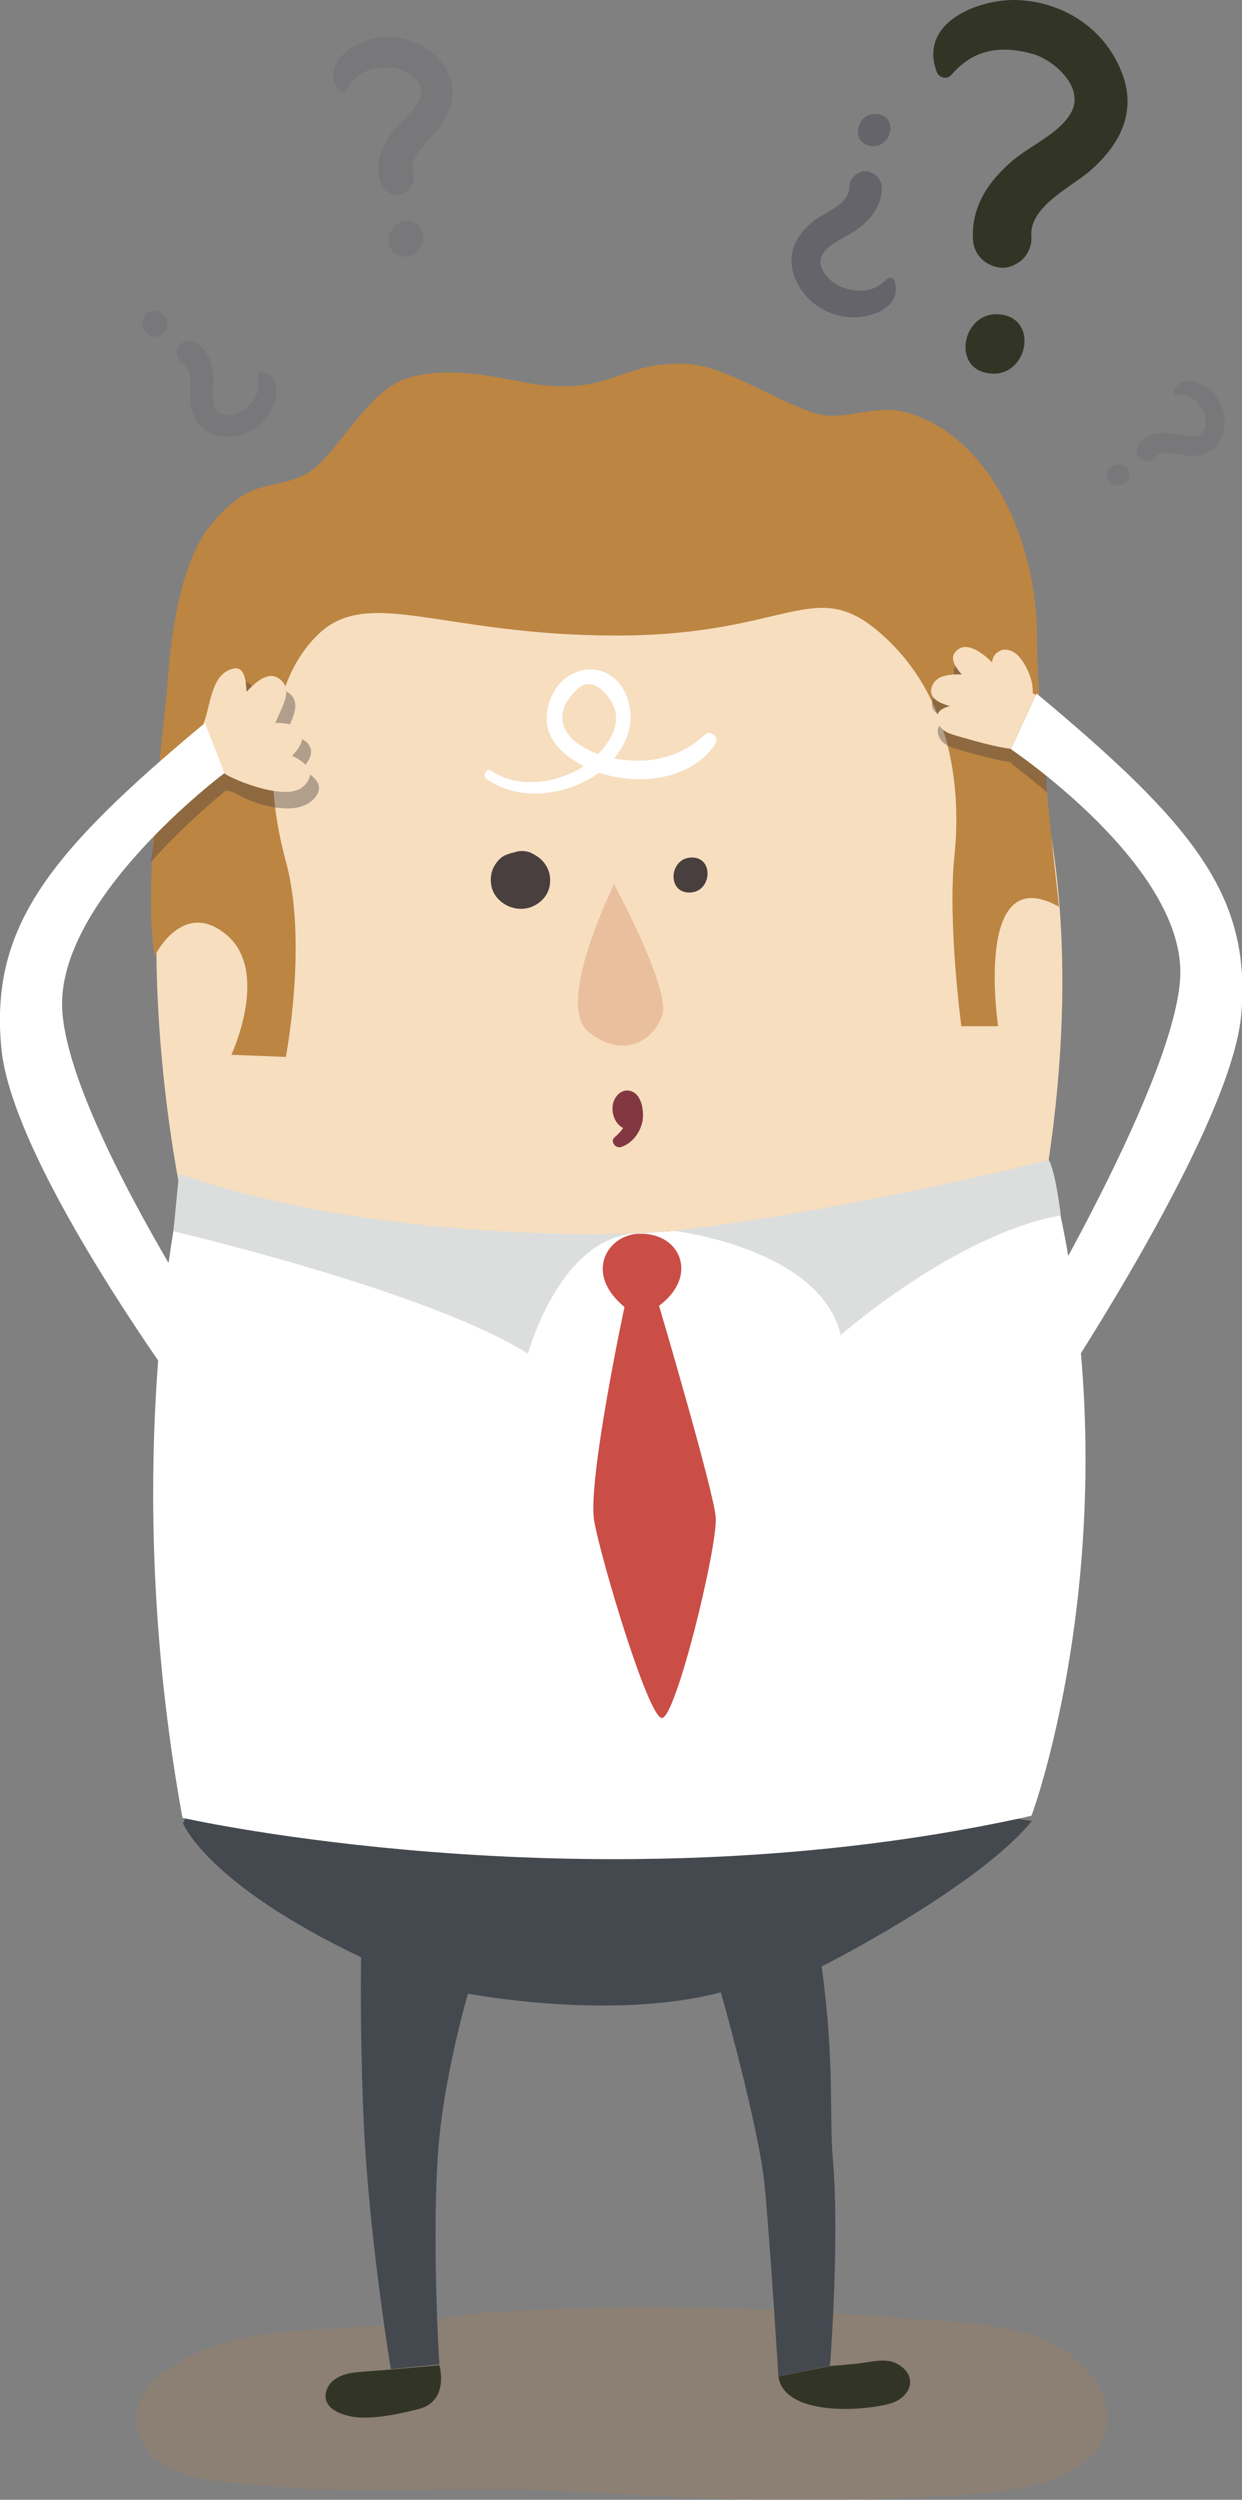 <?xml version="1.0" encoding="utf-8"?>
<!-- Generator: Adobe Illustrator 19.0.0, SVG Export Plug-In . SVG Version: 6.00 Build 0)  -->
<svg version="1.1" xmlns="http://www.w3.org/2000/svg" xmlns:xlink="http://www.w3.org/1999/xlink" x="0px" y="0px"
	 viewBox="0 0 287.2 577.8" style="enable-background:new 0 0 287.2 577.8;" xml:space="preserve">
<rect x="0" y="0" width="287.2" height="577.8" fill="#808080" stroke="none"/>
<style type="text/css">
	.st0{opacity:0.2;fill:#BC8542;}
	.st1{fill:#F7DEBF;}
	.st2{fill:#BC8542;}
	.st3{fill:#E9BF9E;}
	.st4{fill:#493F3E;}
	.st5{fill:#833741;}
	.st6{fill:#FFFFFF;}
	.st7{fill:#323526;}
	.st8{fill:#44484F;}
	.st9{fill:#65646B;}
	.st10{opacity:0.3;}
	.st11{opacity:0.4;fill:#493F3E;}
	.st12{fill:#CA4E46;}
	.st13{fill:#DBDEDC;}
</style>
<g id="Background">
</g>
<g id="Objects">
	<g>
		<g>
			<path class="st0" d="M248.2,544.8c-9.5-7.7-25.2-7.9-36.7-8.8c-19-1.5-37.9-2.6-56.9-2.7c-11.2-0.1-22.3,0.2-33.4,0.7
				c-6.5,0.3-13.6,0.8-20.3,2.2c-2.8,0.3-5.6,0.6-8.4,0.9c-13.7,1.6-27.6,0.6-41,4.6c-10.5,3.1-26.5,12-17.3,24.8
				c5.1,7.1,19,7.2,26.8,8c16.4,1.7,33,1,49.5,0.9c17.3-0.2,34.5,1.3,51.8,2c17.4,0.7,34.8,0.6,52.2-0.3c9-0.5,18.8-0.8,27.5-3.5
				c5.8-1.9,11.1-4.8,13.3-10.9C257.7,555.7,253.3,549,248.2,544.8z"/>
			<g>
				<g>
					<path class="st1" d="M241.7,268.4c0.5-0.2,0.8-0.3,0.8-0.3c8.1-55,0.1-98.9-18-124.8c-43.1-61.7-139-45-168.4-5.3
						c-33.7,45.5-14.5,136.6-14.5,136.6c0.1,0,0.3,0.1,0.4,0.1C139.1,301.2,232.5,271.5,241.7,268.4z"/>
					<path class="st2" d="M35.8,220.9c0,0,6.5-13.3,16.6-4.8c10.1,8.5,1.1,27.7,1.1,27.7l12.6,0.5c0,0,5.1-26.6,0-45.2
						c-5.1-18.6-4.6-40.5,7.2-52.2c11.7-11.7,28.7,0,69.2,0c40.5,0,45.8-14.4,61.7,0c16,14.4,18.1,35.6,16.5,51
						c-1.6,15.4,1.6,39.3,1.6,39.3h8.5c0,0-5.8-38.8,14.1-27.6c0,0-5.1-43.4-5.1-62.2c0-22.9-11.2-46.8-30.3-52.1
						c-7.7-2.1-14.8,2.6-21.8,0c-10.5-3.8-20.4-10.9-29.3-11.2c-14.9-0.5-16.5,6.9-34.1,4.8c-4.8-0.6-19.2-4.8-29.8-1.6
						c-10.6,3.2-17,19.7-25,22.9c-8,3.2-11.9,0.5-20.8,11.2C40,132,39,154.9,38.5,160.8C37.9,166.6,32.9,207,35.8,220.9z"/>
					<g>
						<path class="st3" d="M142,204.4c0,0-13.8,27.7-5.9,34.1c8,6.4,14.9,2.1,17-3.7C155.3,228.9,142,204.4,142,204.4z"/>
						<g>
							<path class="st4" d="M124,197.8c-0.5-0.3-1-0.6-1.5-0.8c-1.2-0.4-2.4-0.4-3.5,0c-0.6,0.1-1.2,0.3-2,0.6
								c-1.5,0.6-2.7,2.2-3.2,3.7c-0.5,1.6-0.4,3.4,0.3,4.9c1.7,3.4,6.1,4.9,9.5,3.1c2.1-1.1,3.5-3,3.6-5.4
								C127.4,201.4,126.1,199.1,124,197.8z"/>
							<path class="st4" d="M160,198.2c-5.2,0-5.9,8.1-0.6,8.1C164.6,206.3,165.2,198.2,160,198.2z"/>
						</g>
						<path class="st5" d="M146.4,252.4c-2-1-3.8,0.3-4.5,2.2c-0.7,2,0,4.7,1.8,5.9c0.1,0.1,0.2,0.1,0.4,0.2
							c-0.5,0.8-1.2,1.5-1.9,2.1c-1.3,1,0.2,2.8,1.5,2.3c2.6-0.9,4.4-3.4,4.9-6.1C148.9,257,148.5,253.5,146.4,252.4z"/>
						<path class="st6" d="M163,169.8c-5.5,5.2-12.5,6.8-19.9,5.7c-0.4-0.1-0.7-0.1-1.1-0.2c3.7-4.4,5-9.7,2.6-15.1
							c-2.6-5.6-8.8-7.1-13.6-3.6c-3.5,2.5-5.3,7.7-4.3,11.8c1.1,4.1,4.7,6.8,8.3,8.7c-6.2,4-15.2,5.3-21.3,1.1
							c-1.1-0.8-2.3,1-1.2,1.8c7.3,5.4,18.7,4,26-1.4c9.2,3.1,21.3,1.7,26.9-6.6C166.4,170.4,164.3,168.6,163,169.8z M130.2,164.4
							c0.4-2,1.8-3.6,3.2-5c3.4-3.4,7.1,0.8,8.4,3.6c1.9,4-0.6,8.4-3.5,11.3C133.7,172.6,129.1,169.3,130.2,164.4z"/>
					</g>
				</g>
				<g>
					<path class="st7" d="M90.4,547.7c0,0-7.1,0.5-8.6,0.7c-2.3,0.3-5.1,1.3-6.1,3.6c-2.1,4.9,4.2,6.7,7.8,6.8c4.5,0.1,9-0.9,13.4-2
						c7.1-1.9,4.7-10.1,4.7-10.1L90.4,547.7z"/>
					<path class="st7" d="M180,549.3c1.3,9.2,19.6,8.1,26,6.2c4.6-1.4,6.4-6.2,1.7-9c-2.3-1.4-5.3-0.8-7.8-0.4
						c-2.6,0.4-8.1,0.8-8.1,0.8L180,549.3z"/>
					<path class="st8" d="M238.6,420.9c0,0-1.1-0.2-3.2-0.5c-94,20.1-184.3,1.7-192.5-0.1c-0.2,0.3-0.4,0.7-0.6,1.1
						c0,0,5.3,13.9,41.2,31c0,0-0.3,15.8,0.5,35.6c0.9,23.8,5,50.9,6.1,57.9c0.2,1.1,0.3,1.7,0.3,1.7l11.2-1.1c0,0,0-0.6-0.1-1.6
						c-0.4-6.8-1.6-33.9,0.1-50.9c1.6-16,6.6-33.2,6.6-33.2s33.1,6.4,58.5-0.3c0,0,8.8,31.1,10.1,44.6c1.2,11.9,3.2,44.2,3.2,44.2
						l0.4-0.1l11.5-2.4c0,0,0-0.3,0.1-1c0.4-5.2,2-30.5,0.6-46.6c-0.9-9.9,0.5-21.8-2.6-44.7C190,454.6,226.2,436.2,238.6,420.9z"/>
				</g>
				<g>
					<g>
						<path class="st7" d="M259.3,16.5C255.3,6.4,245.5,0.2,234.7,0c-8.8-0.1-22.3,5.3-18.1,16.6c0.5,1.4,2.4,1.9,3.4,0.7
							c5-5.8,11-6.9,18.6-4.9c4.9,1.3,12,7.5,9.3,13.2c-2.4,5-9.6,8-13.6,11.4c-5.7,4.8-9.8,10.8-9.3,18.5c0.2,3.1,2.4,5.5,5.4,6.2
							c1.9,0.5,3.5,0,5.1-1c1.9-1.2,3.2-3.7,3-6c-0.6-6.8,8.9-11.3,13.3-15C258.9,33.7,263.1,25.8,259.3,16.5z"/>
						<path class="st7" d="M231.5,72.7c-8.9-1.2-11.7,12.5-2.8,13.6C237.5,87.5,240.4,73.9,231.5,72.7z"/>
					</g>
					<g>
						<path class="st9" d="M183.5,63.3c1.8,5.7,6.9,9.5,12.8,10c4.8,0.4,12.4-2,10.6-8.3c-0.2-0.8-1.2-1.1-1.8-0.5
							c-3,3-6.3,3.3-10.4,1.9c-2.6-0.9-6.3-4.6-4.5-7.6c1.5-2.6,5.6-4,7.9-5.7c3.3-2.4,5.8-5.5,5.8-9.7c0-1.7-1.1-3.1-2.7-3.6
							c-1-0.4-1.9-0.2-2.9,0.3c-1.1,0.6-1.9,1.9-1.9,3.1c0.1,3.8-5.3,5.8-7.9,7.6C184.5,53.9,181.9,58,183.5,63.3z"/>
						<path class="st9" d="M201.1,33.7c4.8,1,6.9-6.3,2.1-7.3C198.4,25.4,196.3,32.7,201.1,33.7z"/>
					</g>
					<g class="st10">
						<path class="st9" d="M282.4,101.3c1.6-3.6,0.7-7.8-2-10.6c-2.2-2.3-7.1-4.4-8.9-0.5c-0.2,0.5,0.1,1.1,0.7,1.1
							c2.8-0.2,4.6,1.1,6,3.6c0.9,1.6,1.1,5-1.1,5.8c-1.9,0.6-4.5-0.4-6.4-0.6c-2.7-0.3-5.3,0.2-7.2,2.3c-0.8,0.9-0.8,2-0.3,3
							c0.4,0.6,0.9,0.9,1.6,1.1c0.8,0.2,1.8-0.1,2.3-0.8c1.6-1.9,5.2-0.6,7.3-0.4C277.8,105.6,280.9,104.7,282.4,101.3z"/>
						<path class="st9" d="M260.7,108.4c-2-2.6-6.2,0.1-4.3,2.7C258.4,113.7,262.7,111,260.7,108.4z"/>
					</g>
					<g class="st10">
						<path class="st9" d="M102.7,15.3c-3.6-5.3-10-7.6-16.2-6.4c-5.1,1-12.1,5.9-8.3,11.8c0.5,0.7,1.6,0.8,2,0
							c2.2-4,5.5-5.3,10.1-5.1c3,0.1,7.9,2.8,7,6.4c-0.7,3.1-4.5,5.8-6.4,8.3c-2.7,3.5-4.3,7.4-3,11.8c0.5,1.8,2.1,2.8,3.9,2.9
							c1.1,0,2-0.4,2.8-1.2c0.9-0.9,1.4-2.5,1-3.8c-1.2-3.8,3.7-7.6,5.8-10.3C104.7,25.2,106,20.2,102.7,15.3z"/>
						<path class="st9" d="M93.8,51.1c-5.2,0.5-5.2,8.7,0.1,8.2C99.2,58.8,99.1,50.6,93.8,51.1z"/>
					</g>
					<g class="st10">
						<path class="st9" d="M50,100.6c4.5,1.1,9.1-0.6,11.8-4.3c2.2-3,3.8-8.9-1.1-10.3c-0.6-0.2-1.2,0.3-1.1,1
							c0.7,3.2-0.4,5.5-3,7.6c-1.7,1.4-5.6,2.2-6.8-0.1c-1.1-2.1-0.3-5.3-0.5-7.5c-0.2-3.2-1.2-6-4-7.8c-1.1-0.7-2.5-0.5-3.5,0.3
							c-0.6,0.5-0.9,1.2-0.9,2c-0.1,1,0.5,2,1.3,2.5c2.5,1.5,1.6,5.9,1.8,8.3C44.2,96.1,45.9,99.5,50,100.6z"/>
						<path class="st9" d="M37.8,77c2.6-2.7-1.3-7.1-4-4.4C31.2,75.3,35.1,79.7,37.8,77z"/>
					</g>
				</g>
				<g>
					<path class="st6" d="M244.1,275.8c-0.6-2.6-1.4-5.1-2.4-7.4c-9.3,3.1-102.6,32.8-199.8,6.3c-3.5,17.1-12.8,73.5,0.3,145.5
						c0,0,0.2,0,0.6,0.1c8.3,1.8,98.6,20.2,192.5,0.1c1.1-0.2,2.1-0.5,3.2-0.7C238.6,419.8,262.4,354.8,244.1,275.8z"/>
					<g>
						<path class="st11" d="M69.6,177.9c1.5-1.5,2.9-3.4,2.1-5.2c-0.9-2.2-3.6-2.4-5.9-2.4c1.2-3.4,4.6-7.9,0.6-10.4
							c-2.5-1.5-5.2,1-7.3,3.2c-0.1-2.6-0.5-5.8-2.8-5.4c-5.5,0.9-5.5,8.5-7.1,12.8c-4.1,3.4-7.9,6.7-11.4,9.8
							c-0.4,4.5-1.4,8.9-2.2,13.4c-0.2,2-0.4,3.6-0.7,5.5c9.5-10.4,17.4-16.5,17.4-16.5s1.6,0.3,2.2,0.7c4.1,2.5,13.4,5.4,17.6,1.7
							C75.7,182,72.8,179.2,69.6,177.9z M50,171.7c0.2,0,0.4,0.1,0.4,0.1c0,0,0,0,0,0c0,0-0.1,0-0.3,0.1L50,171.7z"/>
						<g>
							<path class="st1" d="M67.5,174.7c1.5-1.5,2.9-3.4,2.1-5.2c-0.9-2.2-3.6-2.4-5.9-2.4c1.2-3.4,4.6-7.9,0.6-10.4
								c-2.5-1.5-5.2,1-7.3,3.2c-0.1-2.6-0.5-5.8-2.8-5.4c-5.8,1-5.4,9.5-7.5,13.6c0.4-0.3,2.8,7.8,5.2,10.6
								c-0.2,0.5,13.8,6.9,18.1,3.2C73.6,178.8,70.7,176.1,67.5,174.7z"/>
							<path class="st6" d="M51.9,178.7c0,0-39.1,29.2-37.5,54.9c1.6,25.7,38.4,80.6,38.4,80.6l-7.6,12.4c0,0-42.3-56.6-44.9-84.4
								c-2.6-27.8,10.8-44.9,47.1-75.1"/>
						</g>
					</g>
					<g>
						<path class="st11" d="M233.8,176.4c0,0,3.2,2.5,8.3,6.7c-0.3-3.4,0-6.7-0.3-10.1c-0.2-0.8-0.4-1.6-0.4-2.5c0-0.1,0-0.3,0-0.4
							c-0.5-1-0.7-2.2-0.8-3.6c0-0.8,0-1.6-0.1-2.5c-0.2-0.2-0.5-0.4-0.7-0.6l-0.2,0.4c-0.2-0.2-0.4-0.4-0.6-0.5
							c0.2-3-1.5-6.6-3.3-8.6c-1-1-2.3-1.6-3.5-1.4c-0.2,0-0.5,0-0.6,0.2c-0.3,0.1-0.5,0.2-0.8,0.4c-0.7,0.5-1.1,1.4-1.2,2.3
							c-2.5-2.5-6.2-5.1-8.5-2.4c-1.3,1.5,0,3.5,1.5,5.2c-2.8-0.1-5.8,0.2-6.8,2.5c-1.2,2.8,1.4,4.1,4.1,4.8
							c-2.2,0.5-3.9,1.8-2.6,4.3c1,2,3.7,2.4,5.6,3c3.5,1,7.4,2.1,11.1,2.6L233.8,176.4z"/>
						<g>
							<path class="st1" d="M238.8,160.2c0.2-3-1.5-6.6-3.3-8.6c-1-1-2.3-1.6-3.5-1.4c-0.2,0-0.5,0-0.6,0.2
								c-0.3,0.1-0.5,0.2-0.8,0.4c-0.7,0.5-1.1,1.4-1.2,2.3c-2.5-2.5-6.2-5.1-8.5-2.4c-1.3,1.5,0,3.5,1.5,5.2
								c-2.8-0.1-5.8,0.2-6.8,2.5c-1.2,2.8,1.4,4.1,4.1,4.8c-2.2,0.5-3.9,1.8-2.6,4.3c1,2,3.7,2.4,5.6,3c3.5,1,7.4,2.1,11.1,2.6
								l5.7-12.4C239.3,160.5,239.1,160.4,238.8,160.2z"/>
							<path class="st6" d="M239.7,160.3l-0.2,0.4l-5.7,12.4l0,0.1c0,0,40.7,27.3,39.1,53c-1.6,25.7-39.5,88-39.5,88l7.6,12.4
								c0,0,43.3-64,46-91.8C289.5,207,275.9,190.5,239.7,160.3z"/>
						</g>
					</g>
					<g>
						<path class="st12" d="M144.4,302.1c0,0-8.6,40.2-7,49.5c1.7,9.3,12.4,45,15.6,45.5c3.2,0.5,13.1-40.1,12.5-46.5
							c-0.6-6.5-13.1-48.8-13.1-48.8s4.2-2.8,5-7.1c1-5.2-3.2-10-10.2-9.5C140.3,285.8,135.1,294.4,144.4,302.1z"/>
						<g>
							<path class="st13" d="M41.4,271.3l-1.3,13.3c0,0,59.1,13.8,82,28.3c0,0,7.2-26.8,24.9-27.8
								C147.1,285.1,88.2,287.7,41.4,271.3z"/>
							<path class="st13" d="M155.9,284.5c0,0,33.8,4,38.5,24.1c0,0,26.3-23.2,50.9-27.7c0,0-1.2-10.2-2.8-12.8
								C242.5,268.2,196.5,279.7,155.9,284.5z"/>
						</g>
					</g>
				</g>
			</g>
		</g>
	</g>
</g>
</svg>

